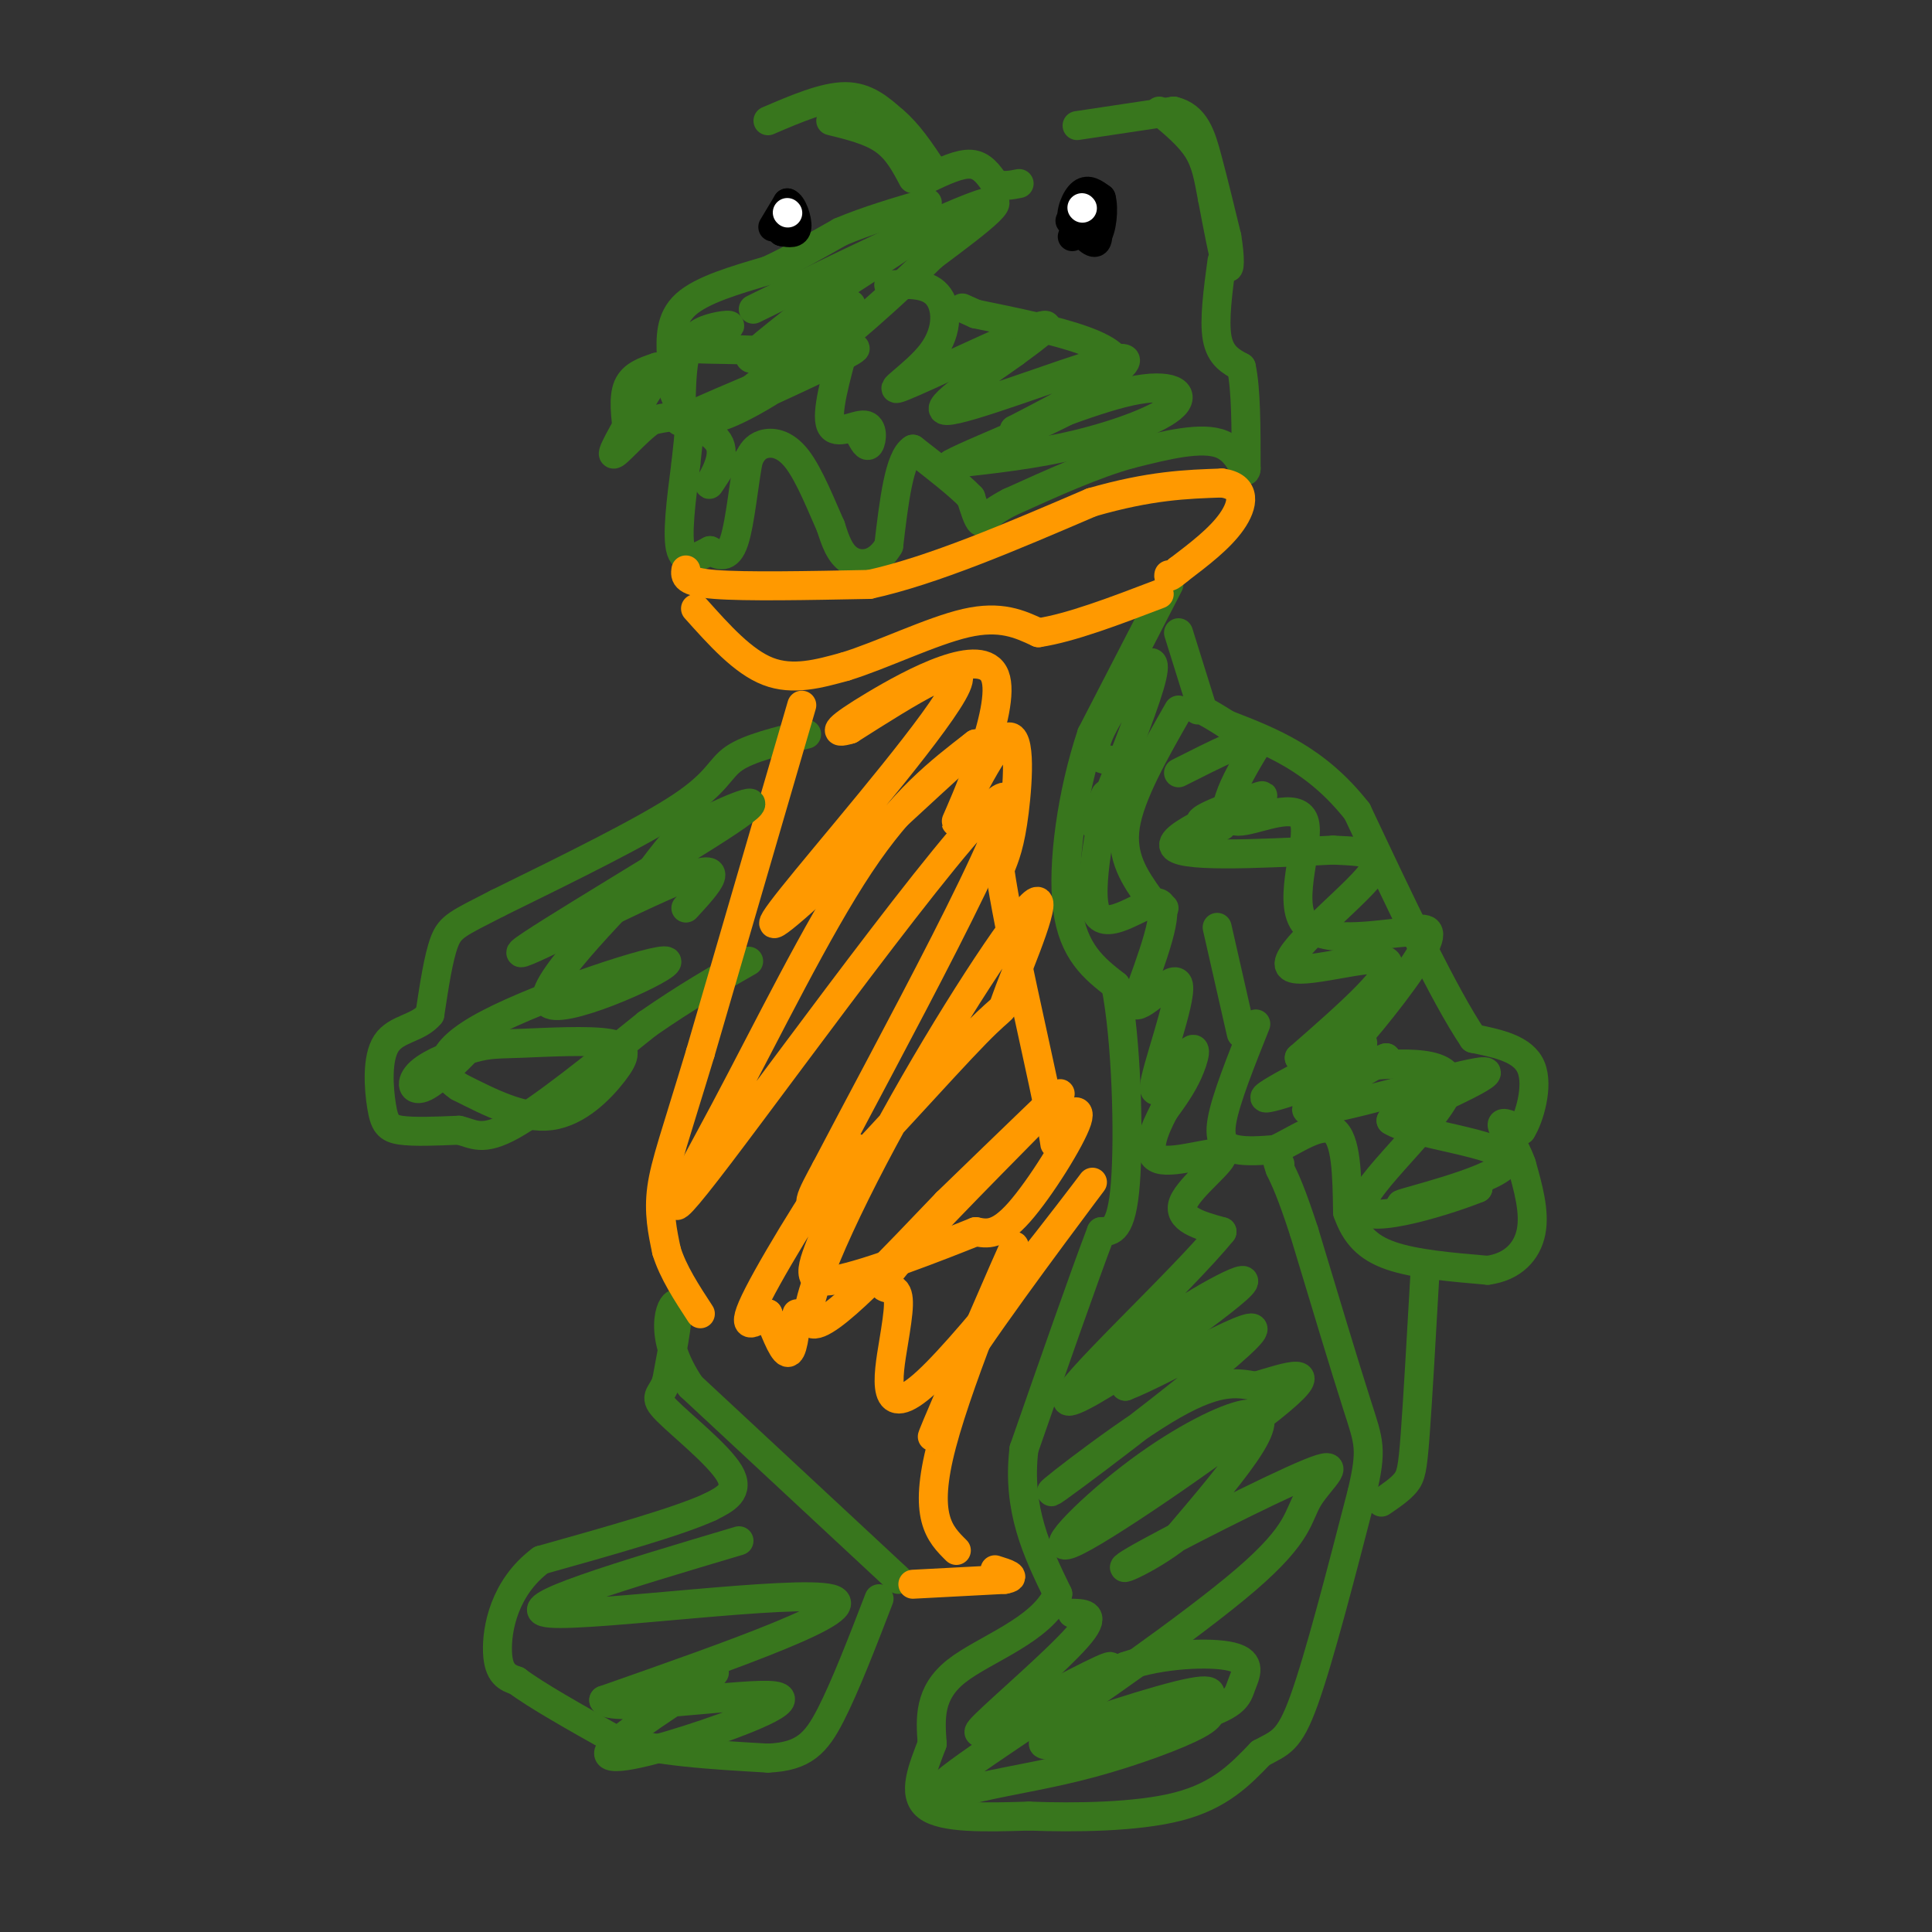 <svg viewBox='0 0 400 400' version='1.1' xmlns='http://www.w3.org/2000/svg' xmlns:xlink='http://www.w3.org/1999/xlink'><rect x="0" y="0" width="400" height="400" fill="#333333" stroke="none"/><g fill='none' stroke='#38761d' stroke-width='6' stroke-linecap='round' stroke-linejoin='round'><path d='M130,90c-0.500,-3.833 -1.000,-7.667 0,-10c1.000,-2.333 3.500,-3.167 6,-4'/><path d='M136,76c1.833,0.833 3.417,4.917 5,9'/><path d='M139,74c-0.167,-4.000 -0.333,-8.000 3,-11c3.333,-3.000 10.167,-5.000 17,-7'/><path d='M159,56c5.333,-2.500 10.167,-5.250 15,-8'/><path d='M174,48c5.500,-2.333 11.750,-4.167 18,-6'/><path d='M159,25c5.833,-2.500 11.667,-5.000 16,-5c4.333,0.000 7.167,2.500 10,5'/><path d='M185,25c3.000,2.500 5.500,6.250 8,10'/><path d='M172,25c4.083,1.000 8.167,2.000 11,4c2.833,2.000 4.417,5.000 6,8'/><path d='M192,37c3.333,-1.583 6.667,-3.167 9,-3c2.333,0.167 3.667,2.083 5,4'/><path d='M206,38c1.667,0.667 3.333,0.333 5,0'/><path d='M223,26c0.000,0.000 20.000,-3.000 20,-3'/><path d='M243,23c4.489,1.044 5.711,5.156 7,10c1.289,4.844 2.644,10.422 4,16'/><path d='M254,49c0.756,4.444 0.644,7.556 0,6c-0.644,-1.556 -1.822,-7.778 -3,-14'/><path d='M251,41c-0.778,-4.044 -1.222,-7.156 -3,-10c-1.778,-2.844 -4.889,-5.422 -8,-8'/><path d='M253,54c-0.833,6.167 -1.667,12.333 -1,16c0.667,3.667 2.833,4.833 5,6'/><path d='M257,76c1.000,4.500 1.000,12.750 1,21'/><path d='M258,97c-0.111,2.067 -0.889,-3.267 -5,-5c-4.111,-1.733 -11.556,0.133 -19,2'/><path d='M234,94c-7.333,2.000 -16.167,6.000 -25,10'/><path d='M209,104c-5.133,2.667 -5.467,4.333 -6,4c-0.533,-0.333 -1.267,-2.667 -2,-5'/><path d='M201,103c-2.333,-2.500 -7.167,-6.250 -12,-10'/><path d='M189,93c-2.833,1.667 -3.917,10.833 -5,20'/><path d='M184,113c-2.378,4.089 -5.822,4.311 -8,3c-2.178,-1.311 -3.089,-4.156 -4,-7'/><path d='M172,109c-1.821,-4.036 -4.375,-10.625 -7,-14c-2.625,-3.375 -5.321,-3.536 -7,-3c-1.679,0.536 -2.339,1.768 -3,3'/><path d='M155,95c-0.911,4.156 -1.689,13.044 -3,17c-1.311,3.956 -3.156,2.978 -5,2'/><path d='M147,114c-2.156,1.111 -5.044,2.889 -6,0c-0.956,-2.889 0.022,-10.444 1,-18'/><path d='M142,96c0.467,-4.800 1.133,-7.800 0,-9c-1.133,-1.200 -4.067,-0.600 -7,0'/><path d='M135,87c-3.178,2.133 -7.622,7.467 -8,7c-0.378,-0.467 3.311,-6.733 7,-13'/><path d='M134,81c1.167,-2.167 0.583,-1.083 0,0'/><path d='M242,121c0.000,0.000 -16.000,31.000 -16,31'/><path d='M226,152c-4.044,12.111 -6.156,26.889 -5,36c1.156,9.111 5.578,12.556 10,16'/><path d='M231,204c2.222,11.156 2.778,31.044 2,41c-0.778,9.956 -2.889,9.978 -5,10'/><path d='M228,255c-3.500,9.167 -9.750,27.083 -16,45'/><path d='M212,300c-1.500,12.500 2.750,21.250 7,30'/><path d='M219,330c-3.356,7.556 -15.244,11.444 -21,16c-5.756,4.556 -5.378,9.778 -5,15'/><path d='M193,361c-1.933,5.133 -4.267,10.467 -1,13c3.267,2.533 12.133,2.267 21,2'/><path d='M213,376c9.400,0.356 22.400,0.244 31,-2c8.600,-2.244 12.800,-6.622 17,-11'/><path d='M261,363c4.111,-2.244 5.889,-2.356 9,-11c3.111,-8.644 7.556,-25.822 12,-43'/><path d='M282,309c2.133,-9.089 1.467,-10.311 -1,-18c-2.467,-7.689 -6.733,-21.844 -11,-36'/><path d='M270,255c-2.667,-8.167 -3.833,-10.583 -5,-13'/><path d='M265,242c-0.833,-2.333 -0.417,-1.667 0,-1'/><path d='M260,212c-3.111,7.778 -6.222,15.556 -7,20c-0.778,4.444 0.778,5.556 3,6c2.222,0.444 5.111,0.222 8,0'/><path d='M264,238c3.778,-1.644 9.222,-5.756 12,-4c2.778,1.756 2.889,9.378 3,17'/><path d='M279,251c1.578,4.511 4.022,7.289 9,9c4.978,1.711 12.489,2.356 20,3'/><path d='M308,263c5.200,-0.689 8.200,-3.911 9,-8c0.800,-4.089 -0.600,-9.044 -2,-14'/><path d='M315,241c-1.378,-4.000 -3.822,-7.000 -4,-8c-0.178,-1.000 1.911,0.000 4,1'/><path d='M315,234c1.600,-2.467 3.600,-9.133 2,-13c-1.600,-3.867 -6.800,-4.933 -12,-6'/><path d='M305,215c-6.000,-8.833 -15.000,-27.917 -24,-47'/><path d='M281,168c-8.500,-10.833 -17.750,-14.417 -27,-18'/><path d='M254,150c-5.500,-3.500 -5.750,-3.250 -6,-3'/><path d='M244,131c0.000,0.000 5.000,16.000 5,16'/><path d='M244,147c-5.000,8.750 -10.000,17.500 -11,24c-1.000,6.500 2.000,10.750 5,15'/><path d='M238,186c1.333,2.833 2.167,2.417 3,2'/><path d='M252,192c0.000,0.000 5.000,22.000 5,22'/><path d='M295,264c-0.733,12.911 -1.467,25.822 -2,33c-0.533,7.178 -0.867,8.622 -2,10c-1.133,1.378 -3.067,2.689 -5,4'/><path d='M186,327c0.000,0.000 -43.000,-40.000 -43,-40'/><path d='M143,287c-7.267,-10.711 -3.933,-17.489 -3,-17c0.933,0.489 -0.533,8.244 -2,16'/><path d='M138,286c-1.131,3.143 -2.958,3.000 0,6c2.958,3.000 10.702,9.143 13,13c2.298,3.857 -0.851,5.429 -4,7'/><path d='M147,312c-6.500,3.000 -20.750,7.000 -35,11'/><path d='M112,323c-7.622,5.667 -9.178,14.333 -9,19c0.178,4.667 2.089,5.333 4,6'/><path d='M107,348c4.000,3.000 12.000,7.500 20,12'/><path d='M127,360c8.667,2.667 20.333,3.333 32,4'/><path d='M159,364c7.422,-0.311 9.978,-3.089 13,-9c3.022,-5.911 6.511,-14.956 10,-24'/><path d='M167,152c-5.956,1.444 -11.911,2.889 -15,5c-3.089,2.111 -3.311,4.889 -11,10c-7.689,5.111 -22.844,12.556 -38,20'/><path d='M103,187c-8.222,4.222 -9.778,4.778 -11,8c-1.222,3.222 -2.111,9.111 -3,15'/><path d='M89,210c-2.416,2.971 -6.957,2.900 -9,6c-2.043,3.100 -1.589,9.373 -1,13c0.589,3.627 1.311,4.608 4,5c2.689,0.392 7.344,0.196 12,0'/><path d='M95,234c3.067,0.711 4.733,2.489 11,-1c6.267,-3.489 17.133,-12.244 28,-21'/><path d='M134,212c8.167,-5.667 14.583,-9.333 21,-13'/></g>
<g fill='none' stroke='#000000' stroke-width='6' stroke-linecap='round' stroke-linejoin='round'><path d='M222,49c0.000,0.000 4.000,-5.000 4,-5'/><path d='M226,44c1.067,0.733 1.733,5.067 1,6c-0.733,0.933 -2.867,-1.533 -5,-4'/><path d='M222,46c-0.511,-2.000 0.711,-5.000 2,-6c1.289,-1.000 2.644,0.000 4,1'/><path d='M228,41c0.622,2.067 0.178,6.733 -1,8c-1.178,1.267 -3.089,-0.867 -5,-3'/><path d='M222,46c-0.833,-0.500 -0.417,-0.250 0,0'/><path d='M160,47c0.000,0.000 3.000,-5.000 3,-5'/><path d='M163,42c1.044,0.289 2.156,3.511 2,5c-0.156,1.489 -1.578,1.244 -3,1'/><path d='M162,48c-0.500,0.000 -0.250,-0.500 0,-1'/></g>
<g fill='none' stroke='#ffffff' stroke-width='6' stroke-linecap='round' stroke-linejoin='round'><path d='M224,43c0.000,0.000 0.100,0.100 0.1,0.1'/><path d='M163,44c0.000,0.000 0.100,0.100 0.1,0.1'/></g>
<g fill='none' stroke='#ff9900' stroke-width='6' stroke-linecap='round' stroke-linejoin='round'><path d='M142,118c-0.167,1.250 -0.333,2.500 6,3c6.333,0.500 19.167,0.250 32,0'/><path d='M180,121c13.000,-2.833 29.500,-9.917 46,-17'/><path d='M226,104c12.167,-3.500 19.583,-3.750 27,-4'/><path d='M253,100c5.133,0.711 4.467,4.489 2,8c-2.467,3.511 -6.733,6.756 -11,10'/><path d='M244,118c-2.167,1.833 -2.083,1.417 -2,1'/><path d='M144,126c4.917,5.500 9.833,11.000 15,13c5.167,2.000 10.583,0.500 16,-1'/><path d='M175,138c7.378,-2.244 17.822,-7.356 25,-9c7.178,-1.644 11.089,0.178 15,2'/><path d='M215,131c6.667,-1.000 15.833,-4.500 25,-8'/><path d='M166,146c0.000,0.000 -21.000,72.000 -21,72'/><path d='M145,218c-5.089,16.844 -7.311,22.956 -8,28c-0.689,5.044 0.156,9.022 1,13'/><path d='M138,259c1.333,4.333 4.167,8.667 7,13'/><path d='M189,328c0.000,0.000 19.000,-1.000 19,-1'/><path d='M208,327c2.833,-0.500 0.417,-1.250 -2,-2'/><path d='M198,321c-3.488,-3.458 -6.976,-6.917 -3,-22c3.976,-15.083 15.417,-41.792 15,-41c-0.417,0.792 -12.690,29.083 -16,37c-3.310,7.917 2.345,-4.542 8,-17'/><path d='M202,278c8.616,-12.673 26.155,-35.855 24,-33c-2.155,2.855 -24.005,31.748 -34,41c-9.995,9.252 -8.137,-1.137 -7,-8c1.137,-6.863 1.552,-10.200 0,-11c-1.552,-0.800 -5.072,0.939 3,-8c8.072,-8.939 27.735,-28.554 31,-32c3.265,-3.446 -9.867,9.277 -23,22'/><path d='M196,249c-10.437,10.805 -25.031,26.818 -28,25c-2.969,-1.818 5.686,-21.466 17,-42c11.314,-20.534 25.286,-41.955 29,-45c3.714,-3.045 -2.829,12.287 -5,18c-2.171,5.713 0.031,1.807 -7,9c-7.031,7.193 -23.295,25.484 -30,32c-6.705,6.516 -3.853,1.258 -1,-4'/><path d='M171,242c11.723,-22.499 41.531,-76.747 37,-77c-4.531,-0.253 -43.400,53.489 -59,74c-15.600,20.511 -7.931,7.791 1,-9c8.931,-16.791 19.123,-37.655 28,-51c8.877,-13.345 16.438,-19.173 24,-25'/><path d='M202,154c-3.362,2.668 -23.767,21.839 -34,31c-10.233,9.161 -10.293,8.313 -1,-3c9.293,-11.313 27.941,-33.089 31,-40c3.059,-6.911 -9.470,1.045 -22,9'/><path d='M176,151c-3.959,1.200 -2.856,-0.299 5,-5c7.856,-4.701 22.464,-12.602 25,-6c2.536,6.602 -7.001,27.708 -8,30c-0.999,2.292 6.539,-14.229 10,-17c3.461,-2.771 2.846,8.208 2,15c-0.846,6.792 -1.923,9.396 -3,12'/><path d='M207,180c1.788,12.541 7.758,37.894 10,49c2.242,11.106 0.756,7.967 2,5c1.244,-2.967 5.220,-5.760 4,-2c-1.220,3.760 -7.634,14.074 -12,19c-4.366,4.926 -6.683,4.463 -9,4'/><path d='M202,255c-7.675,3.090 -22.363,8.814 -29,10c-6.637,1.186 -5.222,-2.167 -2,-10c3.222,-7.833 8.252,-20.147 5,-17c-3.252,3.147 -14.786,21.756 -19,30c-4.214,8.244 -1.107,6.122 2,4'/><path d='M159,272c1.111,2.756 2.889,7.644 4,8c1.111,0.356 1.556,-3.822 2,-8'/></g>
<g fill='none' stroke='#38761d' stroke-width='6' stroke-linecap='round' stroke-linejoin='round'><path d='M155,81c11.400,-9.089 22.800,-18.178 21,-18c-1.800,0.178 -16.800,9.622 -20,11c-3.200,1.378 5.400,-5.311 14,-12'/><path d='M170,62c8.925,-6.077 24.238,-15.268 18,-13c-6.238,2.268 -34.026,15.995 -32,15c2.026,-0.995 33.864,-16.713 45,-21c11.136,-4.287 1.568,2.856 -8,10'/><path d='M193,53c-6.650,6.610 -19.275,18.136 -29,25c-9.725,6.864 -16.551,9.066 -15,8c1.551,-1.066 11.477,-5.399 19,-9c7.523,-3.601 12.641,-6.469 6,-4c-6.641,2.469 -25.040,10.277 -31,13c-5.960,2.723 0.520,0.362 7,-2'/><path d='M150,84c6.014,-2.515 17.548,-7.803 15,-10c-2.548,-2.197 -19.180,-1.304 -23,-2c-3.820,-0.696 5.172,-2.980 8,-4c2.828,-1.020 -0.508,-0.775 -3,0c-2.492,0.775 -4.141,2.078 -5,5c-0.859,2.922 -0.930,7.461 -1,12'/><path d='M141,85c1.798,2.929 6.792,4.250 8,7c1.208,2.750 -1.369,6.929 -2,8c-0.631,1.071 0.685,-0.964 2,-3'/><path d='M175,71c-2.018,7.315 -4.036,14.631 -3,17c1.036,2.369 5.125,-0.208 7,0c1.875,0.208 1.536,3.202 1,4c-0.536,0.798 -1.268,-0.601 -2,-2'/><path d='M178,90c-0.333,-0.333 -0.167,-0.167 0,0'/><path d='M184,59c3.936,-0.198 7.872,-0.396 10,2c2.128,2.396 2.447,7.384 -1,12c-3.447,4.616 -10.659,8.858 -6,7c4.659,-1.858 21.188,-9.817 27,-12c5.812,-2.183 0.906,1.408 -4,5'/><path d='M210,73c-5.671,4.129 -17.850,11.952 -14,12c3.850,0.048 23.729,-7.679 32,-10c8.271,-2.321 4.935,0.766 0,4c-4.935,3.234 -11.467,6.617 -18,10'/><path d='M210,89c1.869,-0.332 15.542,-6.161 24,-8c8.458,-1.839 11.700,0.313 9,3c-2.700,2.687 -11.343,5.911 -20,8c-8.657,2.089 -17.329,3.045 -26,4'/><path d='M197,96c4.800,-2.800 29.800,-11.800 34,-18c4.200,-6.200 -12.400,-9.600 -29,-13'/><path d='M202,65c-4.833,-2.167 -2.417,-1.083 0,0'/><path d='M235,157c-2.750,0.338 -5.499,0.676 -7,0c-1.501,-0.676 -1.753,-2.367 0,-6c1.753,-3.633 5.510,-9.209 8,-12c2.490,-2.791 3.711,-2.797 2,3c-1.711,5.797 -6.356,17.399 -11,29'/><path d='M227,171c-0.904,1.574 2.335,-8.990 2,-6c-0.335,2.990 -4.244,19.536 -2,24c2.244,4.464 10.641,-3.153 13,-2c2.359,1.153 -1.321,11.077 -5,21'/><path d='M235,208c1.678,0.944 8.372,-7.194 9,-4c0.628,3.194 -4.811,17.722 -5,21c-0.189,3.278 4.872,-4.694 7,-7c2.128,-2.306 1.322,1.056 0,4c-1.322,2.944 -3.161,5.472 -5,8'/><path d='M241,230c-1.941,3.703 -4.293,8.962 -1,10c3.293,1.038 12.233,-2.144 13,-1c0.767,1.144 -6.638,6.612 -8,10c-1.362,3.388 3.319,4.694 8,6'/><path d='M253,255c-8.364,10.338 -33.273,33.183 -32,35c1.273,1.817 28.727,-17.396 35,-23c6.273,-5.604 -8.636,2.399 -16,8c-7.364,5.601 -7.182,8.801 -7,12'/><path d='M233,287c7.520,-2.813 29.820,-15.847 26,-11c-3.820,4.847 -33.759,27.574 -40,32c-6.241,4.426 11.217,-9.450 22,-16c10.783,-6.550 14.892,-5.775 19,-5'/><path d='M260,287c6.705,-2.006 13.968,-4.522 5,3c-8.968,7.522 -34.168,25.082 -42,29c-7.832,3.918 1.705,-5.805 11,-13c9.295,-7.195 18.349,-11.860 23,-13c4.651,-1.140 4.900,1.246 2,6c-2.900,4.754 -8.950,11.877 -15,19'/><path d='M244,318c-6.538,5.209 -15.382,8.730 -9,5c6.382,-3.730 27.992,-14.712 36,-18c8.008,-3.288 2.415,1.119 0,5c-2.415,3.881 -1.650,7.237 -13,17c-11.350,9.763 -34.814,25.932 -41,30c-6.186,4.068 4.907,-3.966 16,-12'/><path d='M233,345c7.319,-2.593 17.618,-3.077 22,-2c4.382,1.077 2.848,3.714 2,6c-0.848,2.286 -1.011,4.221 -11,7c-9.989,2.779 -29.805,6.402 -30,5c-0.195,-1.402 19.230,-7.829 28,-10c8.770,-2.171 6.885,-0.085 5,2'/><path d='M249,353c1.575,0.793 3.014,1.774 -1,4c-4.014,2.226 -13.479,5.696 -22,8c-8.521,2.304 -16.098,3.442 -23,5c-6.902,1.558 -13.127,3.535 -6,-2c7.127,-5.535 27.608,-18.581 32,-22c4.392,-3.419 -7.304,2.791 -19,9'/><path d='M210,355c-5.440,2.857 -9.542,5.500 -6,2c3.542,-3.500 14.726,-13.143 19,-18c4.274,-4.857 1.637,-4.929 -1,-5'/><path d='M100,214c-4.669,4.843 -9.338,9.687 -12,11c-2.662,1.313 -3.318,-0.904 -1,-3c2.318,-2.096 7.610,-4.072 11,-5c3.390,-0.928 4.878,-0.807 10,-1c5.122,-0.193 13.878,-0.701 18,0c4.122,0.701 3.610,2.612 1,6c-2.610,3.388 -7.317,8.254 -13,9c-5.683,0.746 -12.341,-2.627 -19,-6'/><path d='M95,225c-4.273,-2.852 -5.455,-6.981 6,-13c11.455,-6.019 35.545,-13.928 37,-13c1.455,0.928 -19.727,10.694 -24,9c-4.273,-1.694 8.364,-14.847 21,-28'/><path d='M135,180c4.598,-6.089 5.594,-7.311 11,-10c5.406,-2.689 15.222,-6.844 5,0c-10.222,6.844 -40.483,24.689 -43,27c-2.517,2.311 22.709,-10.911 33,-15c10.291,-4.089 5.645,0.956 1,6'/><path d='M153,319c-23.956,7.133 -47.911,14.267 -39,15c8.911,0.733 50.689,-4.933 58,-3c7.311,1.933 -19.844,11.467 -47,21'/><path d='M125,352c0.834,2.649 26.419,-1.228 34,-1c7.581,0.228 -2.844,4.561 -13,8c-10.156,3.439 -20.045,5.982 -20,4c0.045,-1.982 10.022,-8.491 20,-15'/><path d='M146,348c3.333,-2.667 1.667,-1.833 0,-1'/><path d='M253,171c-3.244,-0.101 -6.488,-0.202 -3,-2c3.488,-1.798 13.708,-5.292 11,-4c-2.708,1.292 -18.345,7.369 -18,10c0.345,2.631 16.673,1.815 33,1'/><path d='M276,176c8.037,0.343 11.628,0.700 7,6c-4.628,5.300 -17.477,15.542 -16,18c1.477,2.458 17.279,-2.869 20,-1c2.721,1.869 -7.640,10.935 -18,20'/><path d='M269,219c1.643,1.667 14.750,-4.167 13,-3c-1.750,1.167 -18.357,9.333 -20,11c-1.643,1.667 11.679,-3.167 25,-8'/><path d='M287,219c-2.048,1.845 -19.667,10.458 -16,11c3.667,0.542 28.619,-6.988 35,-8c6.381,-1.012 -5.810,4.494 -18,10'/><path d='M288,232c4.071,2.786 23.250,4.750 24,8c0.750,3.250 -16.929,7.786 -21,9c-4.071,1.214 5.464,-0.893 15,-3'/><path d='M306,246c-4.515,1.894 -23.302,8.128 -24,4c-0.698,-4.128 16.694,-18.617 18,-25c1.306,-6.383 -13.475,-4.659 -20,-4c-6.525,0.659 -4.795,0.254 0,-5c4.795,-5.254 12.656,-15.358 15,-20c2.344,-4.642 -0.828,-3.821 -4,-3'/><path d='M291,193c-5.573,0.374 -17.504,2.807 -21,-2c-3.496,-4.807 1.444,-16.856 0,-21c-1.444,-4.144 -9.274,-0.385 -13,0c-3.726,0.385 -3.350,-2.604 -2,-6c1.350,-3.396 3.675,-7.198 6,-11'/><path d='M261,153c-1.833,-0.667 -9.417,3.167 -17,7'/></g>
</svg>